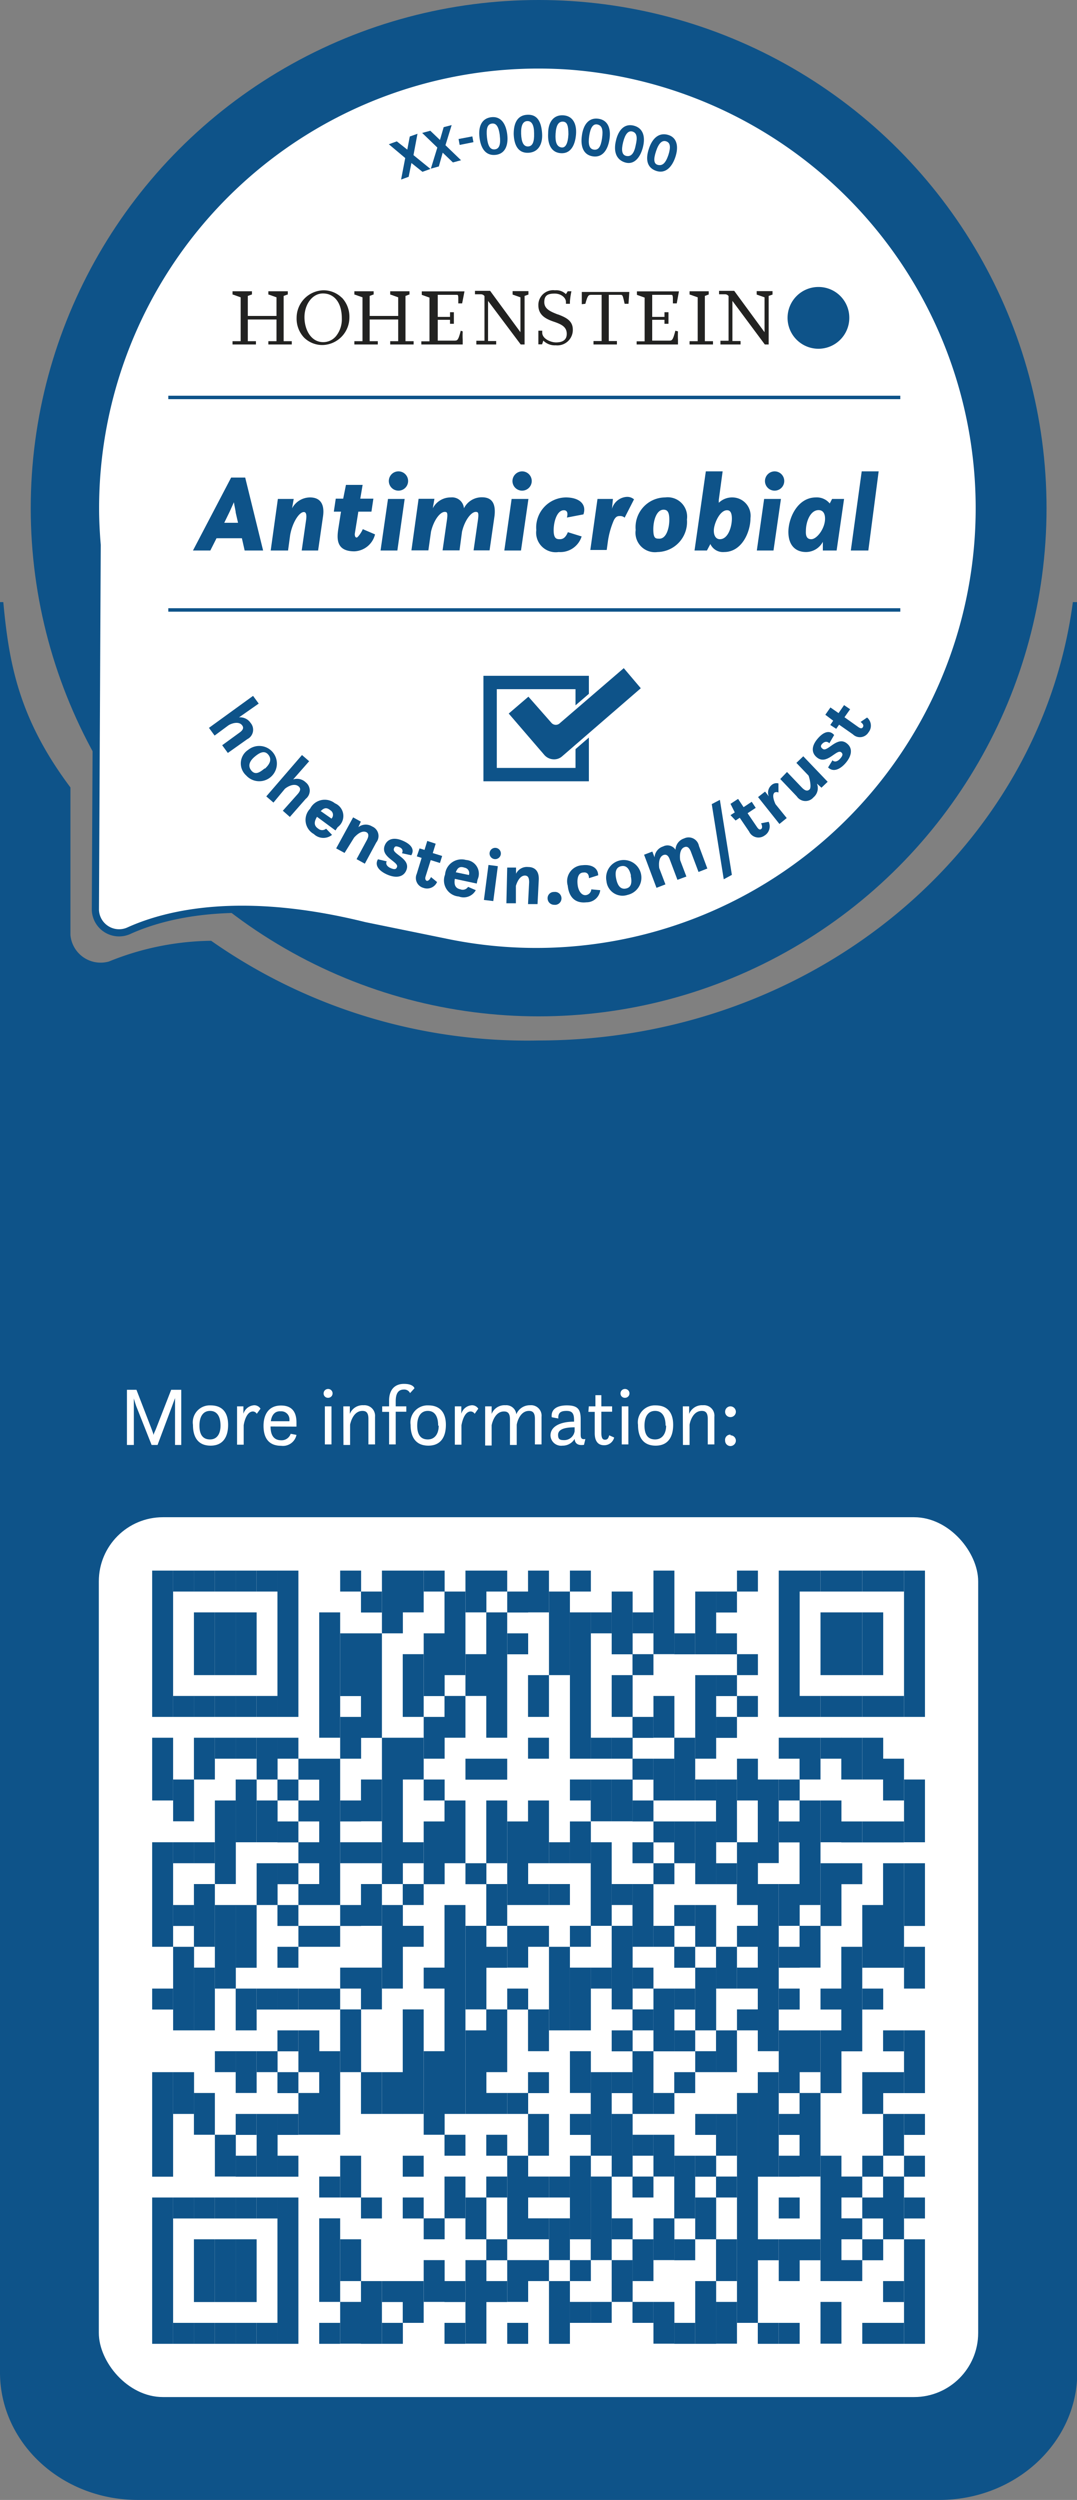 <?xml version="1.0" encoding="UTF-8"?>
<svg xmlns="http://www.w3.org/2000/svg" id="Ebene_1" data-name="Ebene 1" viewBox="0 0 78.14 181.28">
  <rect x="0" y="0" width="78.14" height="181.28" fill="#808080" stroke="none"/>
  <defs>
    <style>.cls-1,.cls-7{fill:#0e5389;}.cls-2{fill:#fff;}.cls-3,.cls-5,.cls-6{fill:none;stroke:#0e5389;}.cls-3,.cls-5,.cls-6,.cls-7{stroke-miterlimit:10;}.cls-3{stroke-width:0.52px;}.cls-4{fill:#222221;}.cls-5{stroke-width:0.25px;}.cls-6{stroke-width:0.97px;}.cls-7{stroke:#fff;stroke-width:0.24px;}</style>
  </defs>
  <path class="cls-1" d="M77.84,44.68C75.47,62.59,59,76.47,39.07,76.47a39.94,39.94,0,0,1-23.75-7.23,20.23,20.23,0,0,0-7.41,1.5,2.2,2.2,0,0,1-2.8-1.92l0-10.7c-3.75-5-4.46-9-4.87-13.44H0V173.05c0,5.11,4.46,9.25,10,9.25H68.16c5.51,0,10-4.14,10-9.25V44.68Z" transform="translate(0 -1.02)"></path>
  <circle class="cls-1" cx="39.08" cy="36.85" r="36.85"></circle>
  <path class="cls-2" d="M41.32,5.81A32.14,32.14,0,0,0,6.93,37.91c0,.89.05,1.77.12,2.63L6.92,67A1.72,1.72,0,0,0,9.37,68.5c2.82-1.27,8.25-2.55,17.08-.36l5.83,1.19,0,0A32.15,32.15,0,1,0,41.32,5.81Z" transform="translate(0 -1.02)"></path>
  <path class="cls-3" d="M41.32,5.81A32.14,32.14,0,0,0,6.93,37.91c0,.89.05,1.77.12,2.63L6.92,67A1.72,1.72,0,0,0,9.37,68.5c2.82-1.27,8.25-2.55,17.08-.36l5.83,1.19,0,0A32.15,32.15,0,1,0,41.32,5.81Z" transform="translate(0 -1.02)"></path>
  <polygon class="cls-4" points="20.85 21.12 19.5 21.12 19.47 21.12 19.47 21.14 19.47 21.34 19.47 21.36 19.5 21.36 20.06 21.56 20.06 22.91 17.98 22.91 17.98 21.46 18.25 21.36 18.28 21.36 18.28 21.34 18.28 21.14 18.28 21.12 18.25 21.12 16.9 21.12 16.87 21.12 16.87 21.14 16.87 21.34 16.87 21.36 16.9 21.36 17.46 21.56 17.46 24.74 16.9 24.74 16.87 24.74 16.87 24.76 16.87 24.96 16.87 24.98 16.9 24.98 18.55 24.98 18.57 24.98 18.57 24.96 18.57 24.76 18.57 24.74 18.55 24.74 17.98 24.74 17.98 23.17 20.06 23.17 20.06 24.74 19.5 24.74 19.47 24.74 19.47 24.76 19.47 24.96 19.47 24.98 19.5 24.98 21.15 24.98 21.17 24.98 21.17 24.96 21.17 24.76 21.17 24.74 21.15 24.74 20.58 24.74 20.58 21.46 20.85 21.36 20.88 21.36 20.88 21.34 20.88 21.14 20.88 21.12 20.85 21.12"></polygon>
  <polygon class="cls-4" points="29.68 21.12 28.33 21.12 28.31 21.12 28.31 21.14 28.31 21.34 28.31 21.36 28.33 21.36 28.89 21.56 28.89 22.91 26.82 22.91 26.82 21.46 27.08 21.36 27.11 21.36 27.11 21.34 27.11 21.14 27.11 21.12 27.08 21.12 25.73 21.12 25.71 21.12 25.71 21.14 25.71 21.34 25.71 21.36 25.73 21.36 26.3 21.56 26.3 24.74 25.73 24.74 25.71 24.74 25.71 24.76 25.71 24.96 25.71 24.98 25.73 24.98 27.38 24.98 27.41 24.98 27.41 24.96 27.41 24.76 27.41 24.74 27.38 24.74 26.82 24.74 26.82 23.17 28.89 23.17 28.89 24.74 28.33 24.74 28.31 24.74 28.31 24.76 28.31 24.96 28.31 24.98 28.33 24.98 29.98 24.98 30.01 24.98 30.01 24.96 30.01 24.76 30.01 24.74 29.98 24.74 29.42 24.74 29.42 21.46 29.68 21.36 29.71 21.36 29.71 21.34 29.71 21.14 29.71 21.12 29.68 21.12"></polygon>
  <path class="cls-4" d="M33.43,25c-.18.69-.24.72-.45.72H31.76V24.21h.89v.29h.28v-.84h-.28V24h-.89V22.4h1.35c.11,0,.13,0,.14.21l0,.41v0h.28v0l.17-.87v0h-3.1v.25h0l.56.2v3.17h-.59V26h3v-.33a6,6,0,0,1,0-.62v0h0" transform="translate(0 -1.02)"></path>
  <path class="cls-4" d="M49,25c-.18.69-.24.72-.44.72H47.32V24.21h.89v.29h.29v-.84h-.29V24h-.89V22.4h1.35c.11,0,.13,0,.15.21l0,.41v0h.28v0l.16-.87v0H46.21v.25h0l.56.2v3.17h-.58V26h3v-.33a6,6,0,0,1,0-.62v0h0" transform="translate(0 -1.02)"></path>
  <path class="cls-4" d="M38.34,22.13H37.19v.25h0l.57.2v2.53l-2.2-3h-1.1v.25h.41a.32.32,0,0,1,.28.13v3.24h-.59V26H36v-.25h-.59V22.84L37.78,26h.28V22.48l.28-.1h0v-.25Z" transform="translate(0 -1.02)"></path>
  <path class="cls-4" d="M56.05,22.13H54.9v.25h0l.57.2v2.53l-2.2-3h-1.1v.25h.41a.31.31,0,0,1,.28.13v3.24h-.59V26h1.46v-.25h-.59V22.84L55.49,26h.28V22.48l.28-.1h0v-.25Z" transform="translate(0 -1.02)"></path>
  <path class="cls-4" d="M40.49,23.83c-.5-.2-1-.38-1-.9s.29-.62.76-.62.81.31.81.6v.14h.29v-.17a5.5,5.5,0,0,1,.11-.74v0h-.27l-.13.21a1,1,0,0,0-.8-.28,1.07,1.07,0,0,0-1.2,1.09c0,.73.57,1,1.13,1.19s.93.38.93.88-.39.62-.78.62-1-.27-1-.71V25h-.28v.25c0,.35,0,.74,0,.74v0h.27v0l.09-.27a1.17,1.17,0,0,0,.9.34,1.12,1.12,0,0,0,1.24-1.14c0-.68-.56-.9-1.1-1.11" transform="translate(0 -1.02)"></path>
  <path class="cls-4" d="M42.47,23.05c.17-.63.23-.65.44-.65h.74v3.35h-.59V26h1.7v-.25h-.59V22.4H45c.14,0,.17,0,.25.35l.07.3h.28v0l.06-.86v0H42.21v.32c0,.28,0,.56,0,.57v0h0" transform="translate(0 -1.02)"></path>
  <polygon class="cls-4" points="51.4 21.12 50.05 21.12 50.03 21.12 50.03 21.14 50.03 21.34 50.03 21.36 50.05 21.36 50.62 21.56 50.62 24.74 50.05 24.74 50.03 24.74 50.03 24.76 50.03 24.96 50.03 24.98 50.05 24.98 51.7 24.98 51.73 24.98 51.73 24.96 51.73 24.76 51.73 24.74 51.7 24.74 51.14 24.74 51.14 21.46 51.4 21.36 51.42 21.36 51.42 21.34 51.42 21.14 51.42 21.12 51.4 21.12"></polygon>
  <path class="cls-4" d="M24.8,22.61a1.89,1.89,0,0,0-1.36-.54,2,2,0,0,0-1.92,2,2,2,0,0,0,.54,1.43,1.89,1.89,0,0,0,1.36.54,2,2,0,0,0,1.93-2,2,2,0,0,0-.55-1.44m0,1.51a1.94,1.94,0,0,1-.41,1.27,1.2,1.2,0,0,1-.94.45c-.89,0-1.36-.91-1.36-1.81s.55-1.72,1.34-1.72,1.37.62,1.37,1.81" transform="translate(0 -1.02)"></path>
  <path class="cls-1" d="M61.62,24.07a2.24,2.24,0,1,1-2.23-2.24,2.23,2.23,0,0,1,2.23,2.24" transform="translate(0 -1.02)"></path>
  <path class="cls-1" d="M29.4,12.48l-1.19-1,.58-.21.76.6.18-.95.56-.2L30,12.27l1.23,1-.58.21-.8-.64-.2,1-.55.2Z" transform="translate(0 -1.02)"></path>
  <path class="cls-1" d="M31.73,11.72l-1.1-1.06.59-.16.7.67.27-.93.58-.15-.45,1.46,1.13,1.09-.59.16-.74-.71-.28,1-.58.16Z" transform="translate(0 -1.02)"></path>
  <path class="cls-1" d="M33.27,11.1l1-.19.08.42-1,.2Z" transform="translate(0 -1.02)"></path>
  <path class="cls-1" d="M34.79,11c-.1-.79.15-1.39.84-1.48s1.07.44,1.17,1.23-.14,1.42-.83,1.5S34.89,11.84,34.79,11Zm1.47-.18c-.08-.62-.26-.88-.57-.84s-.43.33-.36,1,.26.91.58.87S36.34,11.48,36.26,10.85Z" transform="translate(0 -1.02)"></path>
  <path class="cls-1" d="M37.27,10.74c0-.8.27-1.37,1-1.4s1,.53,1.06,1.33-.27,1.4-1,1.43S37.3,11.56,37.27,10.74Zm1.48-.05c0-.62-.18-.9-.49-.89s-.47.3-.45.92.18.93.5.92S38.77,11.33,38.75,10.69Z" transform="translate(0 -1.02)"></path>
  <path class="cls-1" d="M39.77,10.68c0-.8.39-1.34,1.09-1.3s1,.62.93,1.41-.4,1.38-1.09,1.34S39.72,11.5,39.77,10.68Zm1.47.08c0-.62-.09-.91-.4-.92s-.49.25-.53.87.09.94.41,1S41.21,11.4,41.24,10.76Z" transform="translate(0 -1.02)"></path>
  <path class="cls-1" d="M42.22,10.83c.11-.79.51-1.3,1.2-1.2s.92.71.8,1.49-.51,1.34-1.2,1.24S42.1,11.65,42.22,10.83Zm1.46.22c.09-.62,0-.92-.32-1s-.52.21-.61.82,0,.95.33,1S43.59,11.68,43.68,11.05Z" transform="translate(0 -1.02)"></path>
  <path class="cls-1" d="M44.69,11.21c.18-.77.62-1.25,1.29-1.08s.86.78.67,1.55S46,13,45.35,12.8,44.5,12,44.69,11.21Zm1.43.35c.15-.61.07-.91-.23-1s-.53.17-.68.77-.08.94.24,1S46,12.18,46.12,11.56Z" transform="translate(0 -1.02)"></path>
  <path class="cls-1" d="M47.08,11.8c.25-.76.73-1.19,1.39-1s.78.86.53,1.61-.74,1.23-1.4,1S46.82,12.58,47.08,11.8Zm1.41.47c.19-.59.14-.9-.15-1s-.54.11-.74.71-.17.93.14,1S48.28,12.88,48.49,12.27Z" transform="translate(0 -1.02)"></path>
  <line class="cls-5" x1="12.21" y1="28.82" x2="65.32" y2="28.82"></line>
  <line class="cls-5" x1="12.21" y1="44.23" x2="65.32" y2="44.23"></line>
  <path class="cls-1" d="M17.37,54.15c.27-.19.33-.36.2-.53-.24-.33-.79-.14-1,0l-1,.74-.41-.56,3.2-2.32.41.56-1.43,1a.91.91,0,0,1,.84.4.76.76,0,0,1-.24,1.18l-1.41,1-.41-.56Z" transform="translate(0 -1.02)"></path>
  <path class="cls-1" d="M18,55.4a1.28,1.28,0,1,1-.14,1.85A1.17,1.17,0,0,1,18,55.4Zm1.23,1.35c.31-.29.53-.64.24-1s-.67-.13-1,.15-.53.64-.23,1S18.88,57,19.19,56.75Z" transform="translate(0 -1.02)"></path>
  <path class="cls-1" d="M21.59,58.61c.22-.25.24-.42.08-.56-.31-.27-.8,0-1,.17l-.83,1-.52-.45,2.59-3,.52.45-1.16,1.32a.9.9,0,0,1,.91.21.76.76,0,0,1,0,1.2l-1.15,1.31-.51-.45Z" transform="translate(0 -1.02)"></path>
  <path class="cls-1" d="M23,60.25c-.2.33-.26.63.09.86a.44.44,0,0,0,.57,0l.43.45a1,1,0,0,1-1.32-.06,1.17,1.17,0,0,1-.27-1.84,1.19,1.19,0,0,1,1.8-.39A1,1,0,0,1,24.5,61l-.16.24Zm.29-.4.76.53,0,0a.39.39,0,0,0-.09-.61C23.72,59.57,23.52,59.57,23.26,59.85Z" transform="translate(0 -1.02)"></path>
  <path class="cls-1" d="M25.62,60.29l.56.31L26,61a.87.87,0,0,1,1-.05.75.75,0,0,1,.3,1.16l-.83,1.54-.6-.33.74-1.37c.16-.3.14-.47,0-.57-.36-.2-.77.21-.92.38L25,62.87l-.61-.33Z" transform="translate(0 -1.02)"></path>
  <path class="cls-1" d="M28.06,63.48c-.1.16,0,.37.28.49s.4.09.46-.07c.17-.39-1.24-.71-.88-1.59.18-.43.62-.61,1.27-.34s.91.65.65,1.07l-.68-.15c.08-.12.09-.33-.19-.44s-.33-.05-.39.1c-.17.41,1.26.71.9,1.58-.21.51-.76.57-1.34.33s-1-.65-.72-1.13Z" transform="translate(0 -1.02)"></path>
  <path class="cls-1" d="M30.44,62.54l.36.11L31,62l.61.2-.21.68.68.21-.16.51-.67-.21-.37,1.18c-.06.18,0,.29.08.32s.22-.07.31-.27l.44.36a.79.79,0,0,1-1,.42.74.74,0,0,1-.48-1l.36-1.17-.35-.11Z" transform="translate(0 -1.02)"></path>
  <path class="cls-1" d="M33,64.75c-.06.38,0,.68.41.76a.46.46,0,0,0,.55-.18l.56.24a1,1,0,0,1-1.23.46,1.17,1.17,0,0,1-1-1.59,1.2,1.2,0,0,1,1.52-1.06,1,1,0,0,1,.84,1.42l-.06.29Zm.11-.47.91.19v0a.4.4,0,0,0-.31-.53C33.39,63.83,33.2,63.91,33.07,64.28Z" transform="translate(0 -1.02)"></path>
  <path class="cls-1" d="M35.44,63.74l.68.09-.33,2.53-.68-.08Zm.5-1.24a.41.41,0,1,1-.1.81.41.41,0,0,1,.1-.81Z" transform="translate(0 -1.02)"></path>
  <path class="cls-1" d="M36.8,63.93l.64,0v.45a.87.87,0,0,1,.88-.49c.41,0,.8.22.77.92L39,66.58l-.69,0L38.39,65c0-.33-.08-.48-.3-.49-.4,0-.6.54-.66.75l0,1.26-.69,0Z" transform="translate(0 -1.02)"></path>
  <path class="cls-1" d="M40.2,65.7a.47.47,0,1,1,0,.93.47.47,0,0,1-.47-.45A.45.45,0,0,1,40.2,65.7Z" transform="translate(0 -1.02)"></path>
  <path class="cls-1" d="M43.55,65.57a1,1,0,0,1-1,.88c-.81.09-1.27-.36-1.36-1.21a1.16,1.16,0,0,1,1.08-1.48c.63-.07,1.12.18,1.13.73l-.67.21c0-.34-.19-.44-.39-.41-.42,0-.48.48-.43.9s.28.77.59.74a.45.45,0,0,0,.4-.42Z" transform="translate(0 -1.02)"></path>
  <path class="cls-1" d="M44,64.91a1.28,1.28,0,1,1,1.54,1A1.17,1.17,0,0,1,44,64.91Zm1.78-.39c-.09-.41-.28-.78-.71-.69s-.45.51-.36.93.28.78.71.69S45.85,64.93,45.76,64.52Z" transform="translate(0 -1.02)"></path>
  <path class="cls-1" d="M46.73,63l.6-.23.16.42a.88.88,0,0,1,.62-.79.69.69,0,0,1,.9.24.89.89,0,0,1,.62-.82.76.76,0,0,1,1.08.54L51.32,64l-.64.25-.55-1.46c-.12-.31-.27-.42-.47-.34-.38.14-.34.73-.31.95l.45,1.18-.65.24-.55-1.46c-.11-.31-.26-.41-.46-.34-.38.15-.34.73-.31.95l.45,1.18-.65.25Z" transform="translate(0 -1.02)"></path>
  <path class="cls-1" d="M51.64,59.33l.59-.31.87,5.44-.59.32Z" transform="translate(0 -1.02)"></path>
  <path class="cls-1" d="M53,60.13l.31-.2L53,59.31l.55-.36.4.6.59-.39.29.44-.59.39.68,1c.11.16.2.22.3.15s.09-.22,0-.42l.55-.11a.78.78,0,0,1-.3,1,.75.75,0,0,1-1.12-.29l-.68-1-.3.2Z" transform="translate(0 -1.02)"></path>
  <path class="cls-1" d="M55,58.82l.51-.4.27.35a.71.71,0,0,1,.21-.83.53.53,0,0,1,.49-.11l0,.66a.31.31,0,0,0-.28,0c-.19.15-.07.56.07.85l.81,1-.53.43Z" transform="translate(0 -1.02)"></path>
  <path class="cls-1" d="M56.61,57.51,57.1,57l1.08,1.13c.23.24.41.28.56.13s0-.81-.08-1l-.88-.92.5-.48,1.77,1.85-.45.43-.33-.3a.87.87,0,0,1-.25,1,.76.76,0,0,1-1.21-.07Z" transform="translate(0 -1.02)"></path>
  <path class="cls-1" d="M60.4,56.15c.12.14.34.13.56-.12s.19-.36.07-.46c-.33-.27-1.06,1-1.79.35-.35-.3-.39-.77.06-1.31s.9-.67,1.22-.29l-.35.6c-.09-.11-.28-.18-.48,0s-.14.3,0,.4c.34.29,1.06-1,1.78-.37.42.35.31.89-.09,1.37s-.92.73-1.3.35Z" transform="translate(0 -1.02)"></path>
  <path class="cls-1" d="M60.24,53.59l.21-.31-.57-.43.37-.53.59.41.4-.58.44.3-.41.58,1,.71c.16.11.27.13.34,0s0-.23-.17-.37l.47-.32a.77.77,0,0,1,.1,1.08.73.73,0,0,1-1.13.14l-1-.7-.21.3Z" transform="translate(0 -1.02)"></path>
  <rect class="cls-6" x="35.56" y="49.49" width="6.68" height="6.68"></rect>
  <path class="cls-7" d="M45.27,49.3l-4.73,4.07a.3.3,0,0,1-.43,0l-1.76-2-1.61,1.38,2.65,3.08a1.06,1.06,0,0,0,.72.37h0a1,1,0,0,0,.77-.26l5.78-5Z" transform="translate(0 -1.02)"></path>
  <path class="cls-1" d="M17.79,35.65l1.3,5.29H17.75l-.2-.89H15.71l-.45.89H14l2.77-5.29Zm-1.52,3.28h1l-.17-.74c0-.12-.08-.42-.13-.75l-.31.69Z" transform="translate(0 -1.02)"></path>
  <path class="cls-1" d="M21.19,37.88h0a1.49,1.49,0,0,1,1.3-.79c.79,0,1.06.54.95,1.35l-.36,2.5H21.89l.32-2.23c.05-.35,0-.56-.16-.56-.36,0-.85.8-1,1.68l-.15,1.11H19.64l.52-3.74h1.15Z" transform="translate(0 -1.02)"></path>
  <path class="cls-1" d="M26.31,36.18l-.17,1h.95l-.14.94H26l-.26,1.62c0,.19.06.26.14.26s.36-.39.44-.61l.89.38A1.61,1.61,0,0,1,25.71,41c-1.29,0-1.28-.87-1.17-1.6l.2-1.28h-.52l.14-.94h.54l.2-1Z" transform="translate(0 -1.02)"></path>
  <path class="cls-1" d="M28.15,37.2h1.21l-.53,3.74H27.61Zm.76-2a.7.7,0,0,1,0,1.4.7.7,0,1,1,0-1.4Z" transform="translate(0 -1.02)"></path>
  <path class="cls-1" d="M31.4,37.88h0a1.45,1.45,0,0,1,1.31-.79.86.86,0,0,1,.95.79h0a1.44,1.44,0,0,1,1.31-.8c.79,0,1,.54.91,1.35l-.36,2.5H34.36l.32-2.23c.07-.51,0-.56-.16-.56-.34,0-.81.62-1,1.44l-.18,1.35H32.11l.32-2.23c.07-.51,0-.56-.16-.56-.35,0-.81.62-1,1.44l-.19,1.35H29.85l.52-3.74h1.15Z" transform="translate(0 -1.02)"></path>
  <path class="cls-1" d="M37.12,37.2h1.22l-.54,3.74H36.59Zm.76-2a.7.7,0,1,1-.7.7A.71.71,0,0,1,37.88,35.2Z" transform="translate(0 -1.02)"></path>
  <path class="cls-1" d="M41.05,37.09c.94,0,1.54.46,1.28,1.23l-1.2.23c.1-.36,0-.53-.22-.53-.5,0-.74.83-.74,1.45s.22.65.45.65.42-.12.58-.51l1,.31a1.62,1.62,0,0,1-1.67,1.13,1.42,1.42,0,0,1-1.62-1.59A2.18,2.18,0,0,1,41.05,37.09Z" transform="translate(0 -1.02)"></path>
  <path class="cls-1" d="M43.35,37.2h1.12l-.07.72,0,0a1.19,1.19,0,0,1,1.07-.87.75.75,0,0,1,.53.18l-.68,1.33a.47.47,0,0,0-.34-.12c-.14,0-.29,0-.45.32a6,6,0,0,0-.44,1.63l-.07.51H42.83Z" transform="translate(0 -1.02)"></path>
  <path class="cls-1" d="M49.84,38.69a2.18,2.18,0,0,1-2.13,2.36,1.41,1.41,0,0,1-1.59-1.6,2.16,2.16,0,0,1,2.14-2.36A1.41,1.41,0,0,1,49.84,38.69Zm-1.28,0c0-.57-.16-.71-.42-.71-.49,0-.74.75-.74,1.42s.17.68.41.68C48.34,40.12,48.56,39.31,48.56,38.73Z" transform="translate(0 -1.02)"></path>
  <path class="cls-1" d="M50.39,40.94l.82-5.74h1.22l-.28,2.07s0,.11,0,.21a1.38,1.38,0,0,1,1-.39,1.33,1.33,0,0,1,1.3,1.5c0,1-.62,2.46-1.91,2.46a1,1,0,0,1-1-.58l-.25.47Zm1.4-1.44c0,.37.16.62.44.62.6,0,.87-.91.87-1.49,0-.4-.11-.61-.34-.61C52.23,38,51.79,39,51.79,39.5Z" transform="translate(0 -1.02)"></path>
  <path class="cls-1" d="M55.44,37.2h1.22l-.54,3.74H54.91Zm.76-2a.7.7,0,1,1-.7.7A.71.71,0,0,1,56.2,35.2Z" transform="translate(0 -1.02)"></path>
  <path class="cls-1" d="M61.24,37.2l-.54,3.74h-1l0-.63h0a1.39,1.39,0,0,1-1.22.74c-.74,0-1.28-.46-1.28-1.46s.66-2.5,2-2.5a1.2,1.2,0,0,1,1,.44l.17-.33Zm-2.38,2.92c.41,0,1-.78,1-1.49,0-.4-.17-.62-.47-.62-.59,0-.92.82-.92,1.52C58.45,39.91,58.56,40.12,58.86,40.12Z" transform="translate(0 -1.02)"></path>
  <path class="cls-1" d="M62.52,35.2h1.23L63,40.94H61.73Z" transform="translate(0 -1.02)"></path>
  <path class="cls-2" d="M9.21,101.8H9.9L11,104.65c.06.15.11.31.15.43,0-.12.1-.27.16-.43l1.11-2.85h.73v4H12.7v-2.64c0-.24,0-.58,0-.76l-.27.73-1,2.67H11l-1.07-2.7c-.07-.16-.15-.44-.22-.67,0,.19,0,.49,0,.72v2.65H9.21Z" transform="translate(0 -1.02)"></path>
  <path class="cls-2" d="M14,104.34a1.23,1.23,0,0,1,1.28-1.41c.85,0,1.27.52,1.27,1.41s-.38,1.51-1.27,1.51S14,105.26,14,104.34Zm2,.06c0-.69-.27-1.07-.76-1.07s-.77.39-.77,1.07.27,1,.77,1S16,105,16,104.4Z" transform="translate(0 -1.02)"></path>
  <path class="cls-2" d="M17.2,103h.46v.54a.87.87,0,0,1,.79-.62.53.53,0,0,1,.45.25l-.27.37a.35.35,0,0,0-.27-.17c-.41,0-.61.57-.68,1v1.41H17.2Z" transform="translate(0 -1.02)"></path>
  <path class="cls-2" d="M19.63,104.46c0,.51.15,1,.78,1a.69.69,0,0,0,.68-.47l.42.08a1,1,0,0,1-1.11.79c-.81,0-1.28-.46-1.28-1.45,0-.73.31-1.47,1.27-1.47.73,0,1.12.4,1.12,1.23v.3Zm0-.38H21V104a.59.59,0,0,0-.63-.64C20,103.33,19.72,103.56,19.65,104.08Z" transform="translate(0 -1.02)"></path>
  <path class="cls-2" d="M23.8,101.74a.32.32,0,0,1,.33.32.32.32,0,0,1-.33.32.31.31,0,0,1-.32-.32A.32.32,0,0,1,23.8,101.74ZM23.57,103h.48v2.76h-.48Z" transform="translate(0 -1.02)"></path>
  <path class="cls-2" d="M24.91,103h.47v.55a1,1,0,0,1,1-.63.77.77,0,0,1,.83.84v2h-.48v-1.86c0-.41-.14-.57-.43-.57-.62,0-.84.71-.9,1v1.47h-.48Z" transform="translate(0 -1.02)"></path>
  <path class="cls-2" d="M27.73,103h.5v-.42c0-.75.38-1.21,1.08-1.21s.76.32.76.32l-.32.35a.46.46,0,0,0-.44-.26c-.44,0-.6.32-.6.86V103h.77v.39h-.77v2.37h-.48V103.4h-.5Z" transform="translate(0 -1.02)"></path>
  <path class="cls-2" d="M29.79,104.34a1.24,1.24,0,0,1,1.29-1.41c.84,0,1.27.52,1.27,1.41s-.38,1.51-1.27,1.51S29.79,105.26,29.79,104.34Zm2,.06c0-.69-.26-1.07-.75-1.07s-.77.39-.77,1.07.27,1,.77,1S31.83,105,31.83,104.4Z" transform="translate(0 -1.02)"></path>
  <path class="cls-2" d="M33,103h.47v.54a.85.85,0,0,1,.78-.62.53.53,0,0,1,.45.25l-.26.37a.36.36,0,0,0-.28-.17c-.41,0-.6.57-.68,1v1.41H33Z" transform="translate(0 -1.02)"></path>
  <path class="cls-2" d="M35.2,103h.47v.55a1,1,0,0,1,1-.63.73.73,0,0,1,.79.66,1.05,1.05,0,0,1,1-.66.76.76,0,0,1,.83.84v2h-.48v-1.86c0-.41-.14-.57-.43-.57-.61,0-.84.71-.89,1v1.47H37v-1.86c0-.41-.14-.57-.43-.57-.62,0-.84.71-.9,1v1.47H35.2Z" transform="translate(0 -1.02)"></path>
  <path class="cls-2" d="M41.69,105.36a1,1,0,0,1-.88.49.77.77,0,0,1-.87-.74c0-.63.67-1,1.71-1V104c0-.48-.13-.67-.55-.67s-.62.14-.59.55l-.48-.09c-.06-.52.3-.86,1.1-.86s1,.3,1,1V105c0,.22,0,.43.34.37l-.1.42C41.85,105.87,41.71,105.62,41.69,105.36Zm0-.84c-.85,0-1.2.2-1.2.55s.17.38.45.38a.76.76,0,0,0,.75-.64Z" transform="translate(0 -1.02)"></path>
  <path class="cls-2" d="M42.72,103h.48l0-.81h.43V103h.78v.39h-.78v1.53c0,.34.07.5.26.5s.25-.1.31-.32l.36.16a.74.74,0,0,1-.73.56c-.54,0-.68-.44-.68-.87V103.4h-.46Z" transform="translate(0 -1.02)"></path>
  <path class="cls-2" d="M45.34,101.74a.32.32,0,0,1,.33.32.32.32,0,0,1-.33.32.31.31,0,0,1-.32-.32A.32.32,0,0,1,45.34,101.74ZM45.11,103h.48v2.76h-.48Z" transform="translate(0 -1.02)"></path>
  <path class="cls-2" d="M46.29,104.34a1.23,1.23,0,0,1,1.28-1.41c.85,0,1.27.52,1.27,1.41s-.38,1.51-1.27,1.51S46.29,105.26,46.29,104.34Zm2,.06c0-.69-.27-1.07-.76-1.07s-.77.39-.77,1.07.27,1,.77,1S48.33,105,48.33,104.4Z" transform="translate(0 -1.02)"></path>
  <path class="cls-2" d="M49.54,103H50v.55a1,1,0,0,1,1-.63.76.76,0,0,1,.83.84v2h-.48v-1.86c0-.41-.14-.57-.43-.57-.62,0-.84.71-.89,1v1.47h-.48Z" transform="translate(0 -1.02)"></path>
  <path class="cls-2" d="M53,103a.4.4,0,0,1,.39.39.39.39,0,0,1-.39.39.38.38,0,0,1-.39-.39A.39.39,0,0,1,53,103Zm0,2.1a.39.39,0,0,1,.39.39.4.4,0,0,1-.39.39.39.39,0,0,1-.39-.39A.38.38,0,0,1,53,105.05Z" transform="translate(0 -1.02)"></path>
  <rect class="cls-2" x="7.17" y="110.02" width="63.8" height="63.8" rx="4.65"></rect>
  <rect class="cls-1" x="11.04" y="113.89" width="1.52" height="10.61"></rect>
  <rect class="cls-1" x="11.04" y="126.01" width="1.52" height="4.55"></rect>
  <rect class="cls-1" x="11.04" y="133.59" width="1.52" height="7.58"></rect>
  <rect class="cls-1" x="11.04" y="144.2" width="1.52" height="1.52"></rect>
  <rect class="cls-1" x="11.04" y="150.26" width="1.52" height="7.58"></rect>
  <rect class="cls-1" x="11.04" y="159.35" width="1.52" height="10.61"></rect>
  <rect class="cls-1" x="12.56" y="113.89" width="1.52" height="1.52"></rect>
  <rect class="cls-1" x="12.56" y="122.98" width="1.52" height="1.52"></rect>
  <rect class="cls-1" x="12.56" y="129.04" width="1.52" height="3.03"></rect>
  <rect class="cls-1" x="12.56" y="133.59" width="1.52" height="1.52"></rect>
  <rect class="cls-1" x="12.56" y="138.14" width="1.52" height="1.52"></rect>
  <rect class="cls-1" x="12.56" y="141.17" width="1.52" height="6.06"></rect>
  <rect class="cls-1" x="12.56" y="150.26" width="1.52" height="3.03"></rect>
  <rect class="cls-1" x="12.56" y="159.35" width="1.52" height="1.52"></rect>
  <rect class="cls-1" x="12.56" y="168.44" width="1.52" height="1.52"></rect>
  <rect class="cls-1" x="14.07" y="113.89" width="1.52" height="1.52"></rect>
  <rect class="cls-1" x="14.07" y="116.92" width="1.52" height="4.55"></rect>
  <rect class="cls-1" x="14.07" y="122.98" width="1.52" height="1.52"></rect>
  <rect class="cls-1" x="14.07" y="126.01" width="1.52" height="3.03"></rect>
  <rect class="cls-1" x="14.07" y="133.59" width="1.52" height="1.52"></rect>
  <rect class="cls-1" x="14.07" y="136.62" width="1.52" height="4.55"></rect>
  <rect class="cls-1" x="14.07" y="142.68" width="1.52" height="4.55"></rect>
  <rect class="cls-1" x="14.07" y="151.77" width="1.52" height="3.03"></rect>
  <rect class="cls-1" x="14.07" y="159.35" width="1.52" height="1.52"></rect>
  <rect class="cls-1" x="14.07" y="162.38" width="1.52" height="4.55"></rect>
  <rect class="cls-1" x="14.07" y="168.44" width="1.52" height="1.52"></rect>
  <rect class="cls-1" x="15.59" y="113.89" width="1.52" height="1.52"></rect>
  <rect class="cls-1" x="15.59" y="116.92" width="1.52" height="4.55"></rect>
  <rect class="cls-1" x="15.59" y="122.98" width="1.52" height="1.52"></rect>
  <rect class="cls-1" x="15.59" y="126.01" width="1.52" height="1.52"></rect>
  <rect class="cls-1" x="15.59" y="130.56" width="1.52" height="6.06"></rect>
  <rect class="cls-1" x="15.59" y="138.14" width="1.52" height="6.06"></rect>
  <rect class="cls-1" x="15.59" y="148.74" width="1.52" height="1.52"></rect>
  <rect class="cls-1" x="15.59" y="154.8" width="1.52" height="3.03"></rect>
  <rect class="cls-1" x="15.59" y="159.35" width="1.52" height="1.52"></rect>
  <rect class="cls-1" x="15.59" y="162.38" width="1.52" height="4.55"></rect>
  <rect class="cls-1" x="15.59" y="168.44" width="1.52" height="1.52"></rect>
  <rect class="cls-1" x="17.1" y="113.89" width="1.52" height="1.52"></rect>
  <rect class="cls-1" x="17.1" y="116.92" width="1.52" height="4.55"></rect>
  <rect class="cls-1" x="17.1" y="122.98" width="1.52" height="1.52"></rect>
  <rect class="cls-1" x="17.1" y="126.01" width="1.52" height="1.52"></rect>
  <rect class="cls-1" x="17.1" y="129.04" width="1.52" height="4.55"></rect>
  <rect class="cls-1" x="17.1" y="138.14" width="1.52" height="4.55"></rect>
  <rect class="cls-1" x="17.1" y="144.2" width="1.52" height="3.03"></rect>
  <rect class="cls-1" x="17.1" y="148.74" width="1.52" height="3.03"></rect>
  <rect class="cls-1" x="17.1" y="153.29" width="1.52" height="1.52"></rect>
  <rect class="cls-1" x="17.1" y="156.32" width="1.52" height="1.52"></rect>
  <rect class="cls-1" x="17.1" y="159.35" width="1.52" height="1.52"></rect>
  <rect class="cls-1" x="17.1" y="162.38" width="1.52" height="4.55"></rect>
  <rect class="cls-1" x="17.1" y="168.44" width="1.52" height="1.52"></rect>
  <rect class="cls-1" x="18.62" y="113.89" width="1.52" height="1.52"></rect>
  <rect class="cls-1" x="18.62" y="122.98" width="1.52" height="1.52"></rect>
  <rect class="cls-1" x="18.62" y="126.01" width="1.52" height="3.03"></rect>
  <rect class="cls-1" x="18.62" y="130.56" width="1.52" height="3.03"></rect>
  <rect class="cls-1" x="18.62" y="135.11" width="1.52" height="3.03"></rect>
  <rect class="cls-1" x="18.62" y="144.2" width="1.52" height="1.52"></rect>
  <rect class="cls-1" x="18.62" y="148.74" width="1.52" height="1.52"></rect>
  <rect class="cls-1" x="18.62" y="153.29" width="1.52" height="4.55"></rect>
  <rect class="cls-1" x="18.62" y="159.35" width="1.52" height="1.52"></rect>
  <rect class="cls-1" x="18.62" y="168.44" width="1.52" height="1.52"></rect>
  <rect class="cls-1" x="20.13" y="113.89" width="1.52" height="10.61"></rect>
  <rect class="cls-1" x="20.13" y="126.01" width="1.52" height="1.52"></rect>
  <rect class="cls-1" x="20.13" y="129.04" width="1.52" height="1.52"></rect>
  <rect class="cls-1" x="20.13" y="132.08" width="1.52" height="1.52"></rect>
  <rect class="cls-1" x="20.13" y="135.11" width="1.52" height="1.52"></rect>
  <rect class="cls-1" x="20.13" y="138.14" width="1.52" height="1.52"></rect>
  <rect class="cls-1" x="20.13" y="141.17" width="1.52" height="1.52"></rect>
  <rect class="cls-1" x="20.13" y="144.2" width="1.52" height="1.52"></rect>
  <rect class="cls-1" x="20.13" y="147.23" width="1.52" height="1.52"></rect>
  <rect class="cls-1" x="20.13" y="150.26" width="1.52" height="1.52"></rect>
  <rect class="cls-1" x="20.13" y="153.29" width="1.52" height="1.52"></rect>
  <rect class="cls-1" x="20.13" y="156.32" width="1.52" height="1.52"></rect>
  <rect class="cls-1" x="20.13" y="159.35" width="1.52" height="10.61"></rect>
  <rect class="cls-1" x="21.65" y="127.53" width="1.52" height="1.52"></rect>
  <rect class="cls-1" x="21.65" y="130.56" width="1.52" height="1.52"></rect>
  <rect class="cls-1" x="21.65" y="133.59" width="1.52" height="1.52"></rect>
  <rect class="cls-1" x="21.65" y="136.62" width="1.52" height="1.52"></rect>
  <rect class="cls-1" x="21.65" y="139.65" width="1.52" height="1.52"></rect>
  <rect class="cls-1" x="21.65" y="144.2" width="1.52" height="1.52"></rect>
  <rect class="cls-1" x="21.65" y="147.23" width="1.52" height="3.03"></rect>
  <rect class="cls-1" x="21.65" y="151.77" width="1.52" height="3.03"></rect>
  <rect class="cls-1" x="23.16" y="116.92" width="1.52" height="9.09"></rect>
  <rect class="cls-1" x="23.16" y="127.53" width="1.52" height="10.61"></rect>
  <rect class="cls-1" x="23.16" y="139.65" width="1.52" height="1.52"></rect>
  <rect class="cls-1" x="23.16" y="144.2" width="1.52" height="1.52"></rect>
  <rect class="cls-1" x="23.16" y="148.74" width="1.52" height="6.06"></rect>
  <rect class="cls-1" x="23.16" y="157.83" width="1.52" height="1.52"></rect>
  <rect class="cls-1" x="23.16" y="160.86" width="1.52" height="6.06"></rect>
  <rect class="cls-1" x="23.16" y="168.44" width="1.52" height="1.52"></rect>
  <rect class="cls-1" x="24.68" y="113.89" width="1.52" height="1.52"></rect>
  <rect class="cls-1" x="24.68" y="118.44" width="1.52" height="4.55"></rect>
  <rect class="cls-1" x="24.68" y="124.5" width="1.52" height="3.03"></rect>
  <rect class="cls-1" x="24.68" y="130.56" width="1.52" height="1.52"></rect>
  <rect class="cls-1" x="24.68" y="133.59" width="1.52" height="1.52"></rect>
  <rect class="cls-1" x="24.68" y="138.14" width="1.52" height="1.52"></rect>
  <rect class="cls-1" x="24.68" y="142.68" width="1.52" height="1.52"></rect>
  <rect class="cls-1" x="24.68" y="145.71" width="1.52" height="4.55"></rect>
  <rect class="cls-1" x="24.68" y="156.32" width="1.52" height="3.03"></rect>
  <rect class="cls-1" x="24.68" y="162.38" width="1.52" height="3.03"></rect>
  <rect class="cls-1" x="24.68" y="166.92" width="1.52" height="3.03"></rect>
  <rect class="cls-1" x="26.19" y="115.41" width="1.52" height="1.52"></rect>
  <rect class="cls-1" x="26.19" y="118.44" width="1.52" height="7.58"></rect>
  <rect class="cls-1" x="26.19" y="129.04" width="1.52" height="3.03"></rect>
  <rect class="cls-1" x="26.19" y="133.59" width="1.52" height="1.52"></rect>
  <rect class="cls-1" x="26.19" y="136.62" width="1.52" height="3.03"></rect>
  <rect class="cls-1" x="26.19" y="142.68" width="1.52" height="3.03"></rect>
  <rect class="cls-1" x="26.19" y="150.26" width="1.52" height="3.03"></rect>
  <rect class="cls-1" x="26.19" y="159.35" width="1.52" height="1.52"></rect>
  <rect class="cls-1" x="26.19" y="165.41" width="1.52" height="4.55"></rect>
  <rect class="cls-1" x="27.71" y="113.89" width="1.52" height="4.55"></rect>
  <rect class="cls-1" x="27.71" y="126.01" width="1.52" height="10.61"></rect>
  <rect class="cls-1" x="27.71" y="138.14" width="1.52" height="6.06"></rect>
  <rect class="cls-1" x="27.71" y="150.26" width="1.52" height="3.03"></rect>
  <rect class="cls-1" x="27.71" y="165.41" width="1.52" height="1.52"></rect>
  <rect class="cls-1" x="27.71" y="168.44" width="1.52" height="1.52"></rect>
  <rect class="cls-1" x="29.22" y="113.89" width="1.52" height="3.03"></rect>
  <rect class="cls-1" x="29.22" y="119.95" width="1.52" height="4.55"></rect>
  <rect class="cls-1" x="29.22" y="126.01" width="1.52" height="3.03"></rect>
  <rect class="cls-1" x="29.22" y="133.59" width="1.52" height="1.52"></rect>
  <rect class="cls-1" x="29.22" y="136.62" width="1.52" height="1.52"></rect>
  <rect class="cls-1" x="29.22" y="139.65" width="1.52" height="1.52"></rect>
  <rect class="cls-1" x="29.22" y="145.71" width="1.52" height="7.58"></rect>
  <rect class="cls-1" x="29.22" y="156.32" width="1.52" height="1.52"></rect>
  <rect class="cls-1" x="29.22" y="159.35" width="1.52" height="1.52"></rect>
  <rect class="cls-1" x="29.22" y="165.41" width="1.52" height="3.03"></rect>
  <rect class="cls-1" x="30.74" y="113.89" width="1.52" height="1.52"></rect>
  <rect class="cls-1" x="30.74" y="118.44" width="1.52" height="4.55"></rect>
  <rect class="cls-1" x="30.74" y="124.5" width="1.52" height="3.03"></rect>
  <rect class="cls-1" x="30.74" y="129.04" width="1.52" height="1.52"></rect>
  <rect class="cls-1" x="30.74" y="132.08" width="1.52" height="4.55"></rect>
  <rect class="cls-1" x="30.74" y="142.68" width="1.52" height="1.52"></rect>
  <rect class="cls-1" x="30.74" y="148.74" width="1.52" height="6.06"></rect>
  <rect class="cls-1" x="30.74" y="160.86" width="1.52" height="1.52"></rect>
  <rect class="cls-1" x="30.74" y="163.89" width="1.52" height="3.03"></rect>
  <rect class="cls-1" x="32.25" y="115.41" width="1.52" height="6.06"></rect>
  <rect class="cls-1" x="32.25" y="122.98" width="1.52" height="3.03"></rect>
  <rect class="cls-1" x="32.25" y="130.56" width="1.52" height="4.55"></rect>
  <rect class="cls-1" x="32.25" y="138.14" width="1.52" height="15.15"></rect>
  <rect class="cls-1" x="32.25" y="154.8" width="1.52" height="1.52"></rect>
  <rect class="cls-1" x="32.25" y="157.83" width="1.52" height="3.03"></rect>
  <rect class="cls-1" x="32.25" y="165.41" width="1.52" height="1.52"></rect>
  <rect class="cls-1" x="32.25" y="168.44" width="1.52" height="1.52"></rect>
  <rect class="cls-1" x="33.77" y="113.89" width="1.52" height="3.03"></rect>
  <rect class="cls-1" x="33.77" y="119.95" width="1.52" height="3.03"></rect>
  <rect class="cls-1" x="33.77" y="127.53" width="1.52" height="1.52"></rect>
  <rect class="cls-1" x="33.77" y="135.11" width="1.52" height="1.52"></rect>
  <rect class="cls-1" x="33.77" y="139.65" width="1.52" height="6.06"></rect>
  <rect class="cls-1" x="33.77" y="147.23" width="1.52" height="6.06"></rect>
  <rect class="cls-1" x="33.77" y="159.35" width="1.52" height="3.03"></rect>
  <rect class="cls-1" x="33.77" y="163.89" width="1.52" height="6.06"></rect>
  <rect class="cls-1" x="35.28" y="113.89" width="1.52" height="1.52"></rect>
  <rect class="cls-1" x="35.28" y="116.92" width="1.52" height="9.09"></rect>
  <rect class="cls-1" x="35.28" y="127.53" width="1.52" height="1.52"></rect>
  <rect class="cls-1" x="35.28" y="130.56" width="1.52" height="4.55"></rect>
  <rect class="cls-1" x="35.28" y="136.62" width="1.52" height="3.03"></rect>
  <rect class="cls-1" x="35.28" y="141.17" width="1.52" height="1.52"></rect>
  <rect class="cls-1" x="35.28" y="145.71" width="1.52" height="4.55"></rect>
  <rect class="cls-1" x="35.28" y="151.77" width="1.52" height="1.52"></rect>
  <rect class="cls-1" x="35.28" y="154.8" width="1.52" height="1.52"></rect>
  <rect class="cls-1" x="35.28" y="157.83" width="1.52" height="1.52"></rect>
  <rect class="cls-1" x="35.28" y="162.38" width="1.52" height="1.52"></rect>
  <rect class="cls-1" x="35.28" y="165.41" width="1.52" height="1.52"></rect>
  <rect class="cls-1" x="36.8" y="115.41" width="1.52" height="1.52"></rect>
  <rect class="cls-1" x="36.8" y="118.44" width="1.52" height="1.52"></rect>
  <rect class="cls-1" x="36.8" y="132.08" width="1.52" height="6.06"></rect>
  <rect class="cls-1" x="36.8" y="139.65" width="1.52" height="3.03"></rect>
  <rect class="cls-1" x="36.8" y="144.2" width="1.52" height="1.52"></rect>
  <rect class="cls-1" x="36.8" y="151.77" width="1.52" height="1.52"></rect>
  <rect class="cls-1" x="36.8" y="156.32" width="1.52" height="6.06"></rect>
  <rect class="cls-1" x="36.8" y="163.89" width="1.52" height="3.03"></rect>
  <rect class="cls-1" x="36.8" y="168.44" width="1.52" height="1.52"></rect>
  <rect class="cls-1" x="38.31" y="113.89" width="1.52" height="3.03"></rect>
  <rect class="cls-1" x="38.31" y="121.47" width="1.52" height="3.03"></rect>
  <rect class="cls-1" x="38.31" y="126.01" width="1.52" height="1.52"></rect>
  <rect class="cls-1" x="38.31" y="130.56" width="1.52" height="4.55"></rect>
  <rect class="cls-1" x="38.31" y="136.62" width="1.52" height="1.52"></rect>
  <rect class="cls-1" x="38.31" y="139.65" width="1.52" height="1.52"></rect>
  <rect class="cls-1" x="38.31" y="145.71" width="1.52" height="3.03"></rect>
  <rect class="cls-1" x="38.31" y="150.26" width="1.52" height="1.52"></rect>
  <rect class="cls-1" x="38.31" y="153.29" width="1.52" height="3.03"></rect>
  <rect class="cls-1" x="38.31" y="157.83" width="1.52" height="1.52"></rect>
  <rect class="cls-1" x="38.31" y="160.86" width="1.52" height="1.52"></rect>
  <rect class="cls-1" x="38.31" y="163.89" width="1.52" height="1.52"></rect>
  <rect class="cls-1" x="39.83" y="115.41" width="1.52" height="6.06"></rect>
  <rect class="cls-1" x="39.83" y="133.59" width="1.52" height="1.52"></rect>
  <rect class="cls-1" x="39.83" y="136.62" width="1.52" height="1.52"></rect>
  <rect class="cls-1" x="39.83" y="141.17" width="1.52" height="6.06"></rect>
  <rect class="cls-1" x="39.83" y="157.83" width="1.52" height="1.52"></rect>
  <rect class="cls-1" x="39.83" y="160.86" width="1.52" height="3.03"></rect>
  <rect class="cls-1" x="39.83" y="165.41" width="1.52" height="4.55"></rect>
  <rect class="cls-1" x="41.35" y="113.89" width="1.52" height="1.52"></rect>
  <rect class="cls-1" x="41.35" y="116.92" width="1.52" height="10.61"></rect>
  <rect class="cls-1" x="41.35" y="129.04" width="1.52" height="1.52"></rect>
  <rect class="cls-1" x="41.35" y="132.08" width="1.52" height="3.03"></rect>
  <rect class="cls-1" x="41.35" y="139.65" width="1.52" height="1.52"></rect>
  <rect class="cls-1" x="41.35" y="142.68" width="1.52" height="4.55"></rect>
  <rect class="cls-1" x="41.35" y="148.74" width="1.52" height="3.03"></rect>
  <rect class="cls-1" x="41.35" y="153.29" width="1.52" height="1.52"></rect>
  <rect class="cls-1" x="41.35" y="156.32" width="1.52" height="6.06"></rect>
  <rect class="cls-1" x="41.35" y="163.89" width="1.52" height="1.52"></rect>
  <rect class="cls-1" x="41.35" y="166.92" width="1.52" height="1.52"></rect>
  <rect class="cls-1" x="42.86" y="116.92" width="1.52" height="1.52"></rect>
  <rect class="cls-1" x="42.86" y="126.01" width="1.52" height="1.52"></rect>
  <rect class="cls-1" x="42.86" y="129.04" width="1.52" height="3.03"></rect>
  <rect class="cls-1" x="42.86" y="133.59" width="1.52" height="6.06"></rect>
  <rect class="cls-1" x="42.86" y="142.68" width="1.52" height="1.52"></rect>
  <rect class="cls-1" x="42.86" y="150.26" width="1.52" height="6.06"></rect>
  <rect class="cls-1" x="42.86" y="157.83" width="1.52" height="6.06"></rect>
  <rect class="cls-1" x="42.86" y="166.92" width="1.52" height="1.52"></rect>
  <rect class="cls-1" x="44.38" y="115.41" width="1.52" height="4.55"></rect>
  <rect class="cls-1" x="44.38" y="121.47" width="1.52" height="3.03"></rect>
  <rect class="cls-1" x="44.38" y="126.01" width="1.52" height="1.52"></rect>
  <rect class="cls-1" x="44.38" y="129.04" width="1.52" height="3.03"></rect>
  <rect class="cls-1" x="44.38" y="136.62" width="1.52" height="1.52"></rect>
  <rect class="cls-1" x="44.38" y="139.65" width="1.52" height="6.06"></rect>
  <rect class="cls-1" x="44.38" y="147.23" width="1.52" height="1.52"></rect>
  <rect class="cls-1" x="44.38" y="150.26" width="1.52" height="1.52"></rect>
  <rect class="cls-1" x="44.38" y="153.29" width="1.52" height="4.55"></rect>
  <rect class="cls-1" x="44.38" y="160.86" width="1.52" height="1.52"></rect>
  <rect class="cls-1" x="44.38" y="163.89" width="1.52" height="3.03"></rect>
  <rect class="cls-1" x="45.89" y="116.92" width="1.52" height="1.52"></rect>
  <rect class="cls-1" x="45.89" y="119.95" width="1.52" height="1.52"></rect>
  <rect class="cls-1" x="45.89" y="124.5" width="1.52" height="1.52"></rect>
  <rect class="cls-1" x="45.89" y="127.53" width="1.52" height="1.52"></rect>
  <rect class="cls-1" x="45.89" y="130.56" width="1.52" height="1.52"></rect>
  <rect class="cls-1" x="45.89" y="133.59" width="1.52" height="1.52"></rect>
  <rect class="cls-1" x="45.89" y="136.62" width="1.52" height="4.55"></rect>
  <rect class="cls-1" x="45.89" y="142.68" width="1.52" height="1.52"></rect>
  <rect class="cls-1" x="45.89" y="145.71" width="1.52" height="1.52"></rect>
  <rect class="cls-1" x="45.89" y="148.74" width="1.52" height="4.55"></rect>
  <rect class="cls-1" x="45.89" y="154.8" width="1.52" height="1.52"></rect>
  <rect class="cls-1" x="45.89" y="157.83" width="1.52" height="1.52"></rect>
  <rect class="cls-1" x="45.89" y="162.38" width="1.52" height="3.03"></rect>
  <rect class="cls-1" x="45.89" y="166.92" width="1.52" height="1.52"></rect>
  <rect class="cls-1" x="47.41" y="113.89" width="1.52" height="6.06"></rect>
  <rect class="cls-1" x="47.41" y="122.98" width="1.52" height="3.03"></rect>
  <rect class="cls-1" x="47.41" y="127.53" width="1.52" height="3.03"></rect>
  <rect class="cls-1" x="47.41" y="132.08" width="1.52" height="1.52"></rect>
  <rect class="cls-1" x="47.41" y="135.11" width="1.52" height="1.52"></rect>
  <rect class="cls-1" x="47.41" y="139.65" width="1.52" height="1.52"></rect>
  <rect class="cls-1" x="47.41" y="144.2" width="1.52" height="4.55"></rect>
  <rect class="cls-1" x="47.41" y="151.77" width="1.52" height="1.52"></rect>
  <rect class="cls-1" x="47.41" y="154.8" width="1.52" height="3.03"></rect>
  <rect class="cls-1" x="47.41" y="160.86" width="1.52" height="3.03"></rect>
  <rect class="cls-1" x="47.41" y="166.92" width="1.52" height="3.03"></rect>
  <rect class="cls-1" x="48.92" y="118.44" width="1.52" height="1.52"></rect>
  <rect class="cls-1" x="48.92" y="126.01" width="1.52" height="4.55"></rect>
  <rect class="cls-1" x="48.92" y="132.08" width="1.52" height="3.03"></rect>
  <rect class="cls-1" x="48.92" y="138.14" width="1.52" height="1.52"></rect>
  <rect class="cls-1" x="48.92" y="141.17" width="1.52" height="1.52"></rect>
  <rect class="cls-1" x="48.92" y="144.2" width="1.52" height="1.52"></rect>
  <rect class="cls-1" x="48.92" y="147.23" width="1.52" height="1.52"></rect>
  <rect class="cls-1" x="48.92" y="150.26" width="1.52" height="1.52"></rect>
  <rect class="cls-1" x="48.92" y="156.32" width="1.52" height="4.55"></rect>
  <rect class="cls-1" x="48.92" y="162.38" width="1.52" height="1.52"></rect>
  <rect class="cls-1" x="48.92" y="168.44" width="1.52" height="1.52"></rect>
  <rect class="cls-1" x="50.44" y="115.41" width="1.52" height="4.55"></rect>
  <rect class="cls-1" x="50.44" y="121.47" width="1.52" height="6.06"></rect>
  <rect class="cls-1" x="50.44" y="129.04" width="1.52" height="1.52"></rect>
  <rect class="cls-1" x="50.44" y="132.08" width="1.52" height="4.55"></rect>
  <rect class="cls-1" x="50.44" y="138.14" width="1.52" height="3.03"></rect>
  <rect class="cls-1" x="50.44" y="142.68" width="1.52" height="4.55"></rect>
  <rect class="cls-1" x="50.44" y="148.74" width="1.52" height="1.52"></rect>
  <rect class="cls-1" x="50.44" y="153.29" width="1.52" height="1.52"></rect>
  <rect class="cls-1" x="50.44" y="156.32" width="1.52" height="1.52"></rect>
  <rect class="cls-1" x="50.44" y="159.35" width="1.52" height="3.03"></rect>
  <rect class="cls-1" x="50.44" y="165.41" width="1.52" height="4.55"></rect>
  <rect class="cls-1" x="51.95" y="115.41" width="1.52" height="1.52"></rect>
  <rect class="cls-1" x="51.95" y="118.44" width="1.52" height="1.52"></rect>
  <rect class="cls-1" x="51.95" y="121.47" width="1.52" height="1.52"></rect>
  <rect class="cls-1" x="51.95" y="124.5" width="1.52" height="1.52"></rect>
  <rect class="cls-1" x="51.95" y="129.04" width="1.52" height="4.55"></rect>
  <rect class="cls-1" x="51.95" y="135.11" width="1.52" height="1.52"></rect>
  <rect class="cls-1" x="51.95" y="141.17" width="1.52" height="3.03"></rect>
  <rect class="cls-1" x="51.95" y="147.23" width="1.52" height="3.03"></rect>
  <rect class="cls-1" x="51.95" y="153.29" width="1.52" height="3.03"></rect>
  <rect class="cls-1" x="51.95" y="157.83" width="1.52" height="1.52"></rect>
  <rect class="cls-1" x="51.95" y="162.38" width="1.52" height="3.03"></rect>
  <rect class="cls-1" x="51.95" y="166.92" width="1.52" height="3.03"></rect>
  <rect class="cls-1" x="53.47" y="113.89" width="1.52" height="1.52"></rect>
  <rect class="cls-1" x="53.47" y="119.95" width="1.52" height="1.52"></rect>
  <rect class="cls-1" x="53.47" y="122.98" width="1.52" height="1.52"></rect>
  <rect class="cls-1" x="53.47" y="127.53" width="1.52" height="3.03"></rect>
  <rect class="cls-1" x="53.47" y="133.59" width="1.52" height="4.55"></rect>
  <rect class="cls-1" x="53.47" y="139.65" width="1.52" height="1.52"></rect>
  <rect class="cls-1" x="53.47" y="142.68" width="1.52" height="1.52"></rect>
  <rect class="cls-1" x="53.47" y="145.71" width="1.52" height="1.52"></rect>
  <rect class="cls-1" x="53.47" y="151.77" width="1.52" height="16.67"></rect>
  <rect class="cls-1" x="54.98" y="129.04" width="1.52" height="6.06"></rect>
  <rect class="cls-1" x="54.98" y="136.62" width="1.52" height="12.12"></rect>
  <rect class="cls-1" x="54.98" y="150.26" width="1.52" height="7.58"></rect>
  <rect class="cls-1" x="54.98" y="162.38" width="1.52" height="1.52"></rect>
  <rect class="cls-1" x="54.98" y="168.44" width="1.52" height="1.52"></rect>
  <rect class="cls-1" x="56.5" y="113.89" width="1.52" height="10.61"></rect>
  <rect class="cls-1" x="56.5" y="126.01" width="1.52" height="1.52"></rect>
  <rect class="cls-1" x="56.5" y="129.04" width="1.52" height="1.52"></rect>
  <rect class="cls-1" x="56.5" y="132.08" width="1.52" height="1.52"></rect>
  <rect class="cls-1" x="56.5" y="136.62" width="1.52" height="3.03"></rect>
  <rect class="cls-1" x="56.5" y="141.17" width="1.52" height="1.52"></rect>
  <rect class="cls-1" x="56.5" y="144.2" width="1.52" height="1.52"></rect>
  <rect class="cls-1" x="56.5" y="147.23" width="1.52" height="4.55"></rect>
  <rect class="cls-1" x="56.5" y="153.29" width="1.52" height="1.52"></rect>
  <rect class="cls-1" x="56.5" y="156.32" width="1.52" height="1.52"></rect>
  <rect class="cls-1" x="56.5" y="159.35" width="1.52" height="1.52"></rect>
  <rect class="cls-1" x="56.5" y="162.38" width="1.52" height="3.03"></rect>
  <rect class="cls-1" x="56.5" y="168.44" width="1.52" height="1.52"></rect>
  <rect class="cls-1" x="58.01" y="113.89" width="1.52" height="1.52"></rect>
  <rect class="cls-1" x="58.01" y="122.98" width="1.52" height="1.52"></rect>
  <rect class="cls-1" x="58.01" y="126.01" width="1.52" height="3.03"></rect>
  <rect class="cls-1" x="58.01" y="130.56" width="1.52" height="7.58"></rect>
  <rect class="cls-1" x="58.01" y="139.65" width="1.52" height="3.03"></rect>
  <rect class="cls-1" x="58.01" y="147.23" width="1.52" height="3.03"></rect>
  <rect class="cls-1" x="58.01" y="151.77" width="1.52" height="6.06"></rect>
  <rect class="cls-1" x="58.01" y="162.38" width="1.52" height="1.52"></rect>
  <rect class="cls-1" x="59.53" y="113.89" width="1.52" height="1.52"></rect>
  <rect class="cls-1" x="59.53" y="116.92" width="1.52" height="4.55"></rect>
  <rect class="cls-1" x="59.53" y="122.98" width="1.52" height="1.52"></rect>
  <rect class="cls-1" x="59.53" y="126.01" width="1.52" height="1.52"></rect>
  <rect class="cls-1" x="59.53" y="130.56" width="1.52" height="3.03"></rect>
  <rect class="cls-1" x="59.53" y="135.11" width="1.52" height="4.55"></rect>
  <rect class="cls-1" x="59.53" y="144.2" width="1.52" height="1.52"></rect>
  <rect class="cls-1" x="59.53" y="147.23" width="1.52" height="4.55"></rect>
  <rect class="cls-1" x="59.53" y="156.32" width="1.52" height="9.09"></rect>
  <rect class="cls-1" x="59.53" y="166.92" width="1.52" height="3.03"></rect>
  <rect class="cls-1" x="61.04" y="113.89" width="1.52" height="1.52"></rect>
  <rect class="cls-1" x="61.04" y="116.92" width="1.52" height="4.55"></rect>
  <rect class="cls-1" x="61.04" y="122.98" width="1.52" height="1.52"></rect>
  <rect class="cls-1" x="61.04" y="126.01" width="1.52" height="3.03"></rect>
  <rect class="cls-1" x="61.04" y="132.08" width="1.52" height="1.52"></rect>
  <rect class="cls-1" x="61.04" y="135.11" width="1.52" height="1.52"></rect>
  <rect class="cls-1" x="61.04" y="141.17" width="1.52" height="7.58"></rect>
  <rect class="cls-1" x="61.04" y="157.83" width="1.52" height="1.52"></rect>
  <rect class="cls-1" x="61.04" y="160.86" width="1.52" height="1.52"></rect>
  <rect class="cls-1" x="61.04" y="163.89" width="1.52" height="1.52"></rect>
  <rect class="cls-1" x="62.56" y="113.89" width="1.52" height="1.52"></rect>
  <rect class="cls-1" x="62.56" y="116.92" width="1.52" height="4.55"></rect>
  <rect class="cls-1" x="62.56" y="122.98" width="1.52" height="1.52"></rect>
  <rect class="cls-1" x="62.56" y="126.01" width="1.52" height="3.03"></rect>
  <rect class="cls-1" x="62.56" y="132.08" width="1.52" height="1.52"></rect>
  <rect class="cls-1" x="62.56" y="138.14" width="1.52" height="4.55"></rect>
  <rect class="cls-1" x="62.56" y="144.2" width="1.52" height="1.52"></rect>
  <rect class="cls-1" x="62.56" y="150.26" width="1.52" height="3.03"></rect>
  <rect class="cls-1" x="62.56" y="156.32" width="1.52" height="1.52"></rect>
  <rect class="cls-1" x="62.56" y="159.35" width="1.52" height="1.52"></rect>
  <rect class="cls-1" x="62.56" y="162.38" width="1.52" height="1.52"></rect>
  <rect class="cls-1" x="62.56" y="168.44" width="1.52" height="1.52"></rect>
  <rect class="cls-1" x="64.07" y="113.89" width="1.52" height="1.52"></rect>
  <rect class="cls-1" x="64.07" y="122.98" width="1.52" height="1.52"></rect>
  <rect class="cls-1" x="64.07" y="127.53" width="1.52" height="3.03"></rect>
  <rect class="cls-1" x="64.07" y="132.08" width="1.52" height="1.52"></rect>
  <rect class="cls-1" x="64.07" y="135.11" width="1.52" height="7.58"></rect>
  <rect class="cls-1" x="64.07" y="147.23" width="1.52" height="1.52"></rect>
  <rect class="cls-1" x="64.07" y="150.26" width="1.52" height="1.52"></rect>
  <rect class="cls-1" x="64.07" y="153.29" width="1.52" height="3.03"></rect>
  <rect class="cls-1" x="64.07" y="157.83" width="1.52" height="4.55"></rect>
  <rect class="cls-1" x="64.07" y="165.41" width="1.52" height="1.52"></rect>
  <rect class="cls-1" x="64.07" y="168.44" width="1.52" height="1.52"></rect>
  <rect class="cls-1" x="65.59" y="113.89" width="1.52" height="10.61"></rect>
  <rect class="cls-1" x="65.59" y="129.04" width="1.52" height="4.55"></rect>
  <rect class="cls-1" x="65.59" y="135.11" width="1.52" height="4.55"></rect>
  <rect class="cls-1" x="65.59" y="141.17" width="1.52" height="3.03"></rect>
  <rect class="cls-1" x="65.59" y="147.23" width="1.52" height="4.55"></rect>
  <rect class="cls-1" x="65.59" y="153.29" width="1.52" height="1.52"></rect>
  <rect class="cls-1" x="65.59" y="156.32" width="1.52" height="1.52"></rect>
  <rect class="cls-1" x="65.59" y="159.35" width="1.52" height="1.52"></rect>
  <rect class="cls-1" x="65.59" y="162.38" width="1.52" height="7.58"></rect>
</svg>
